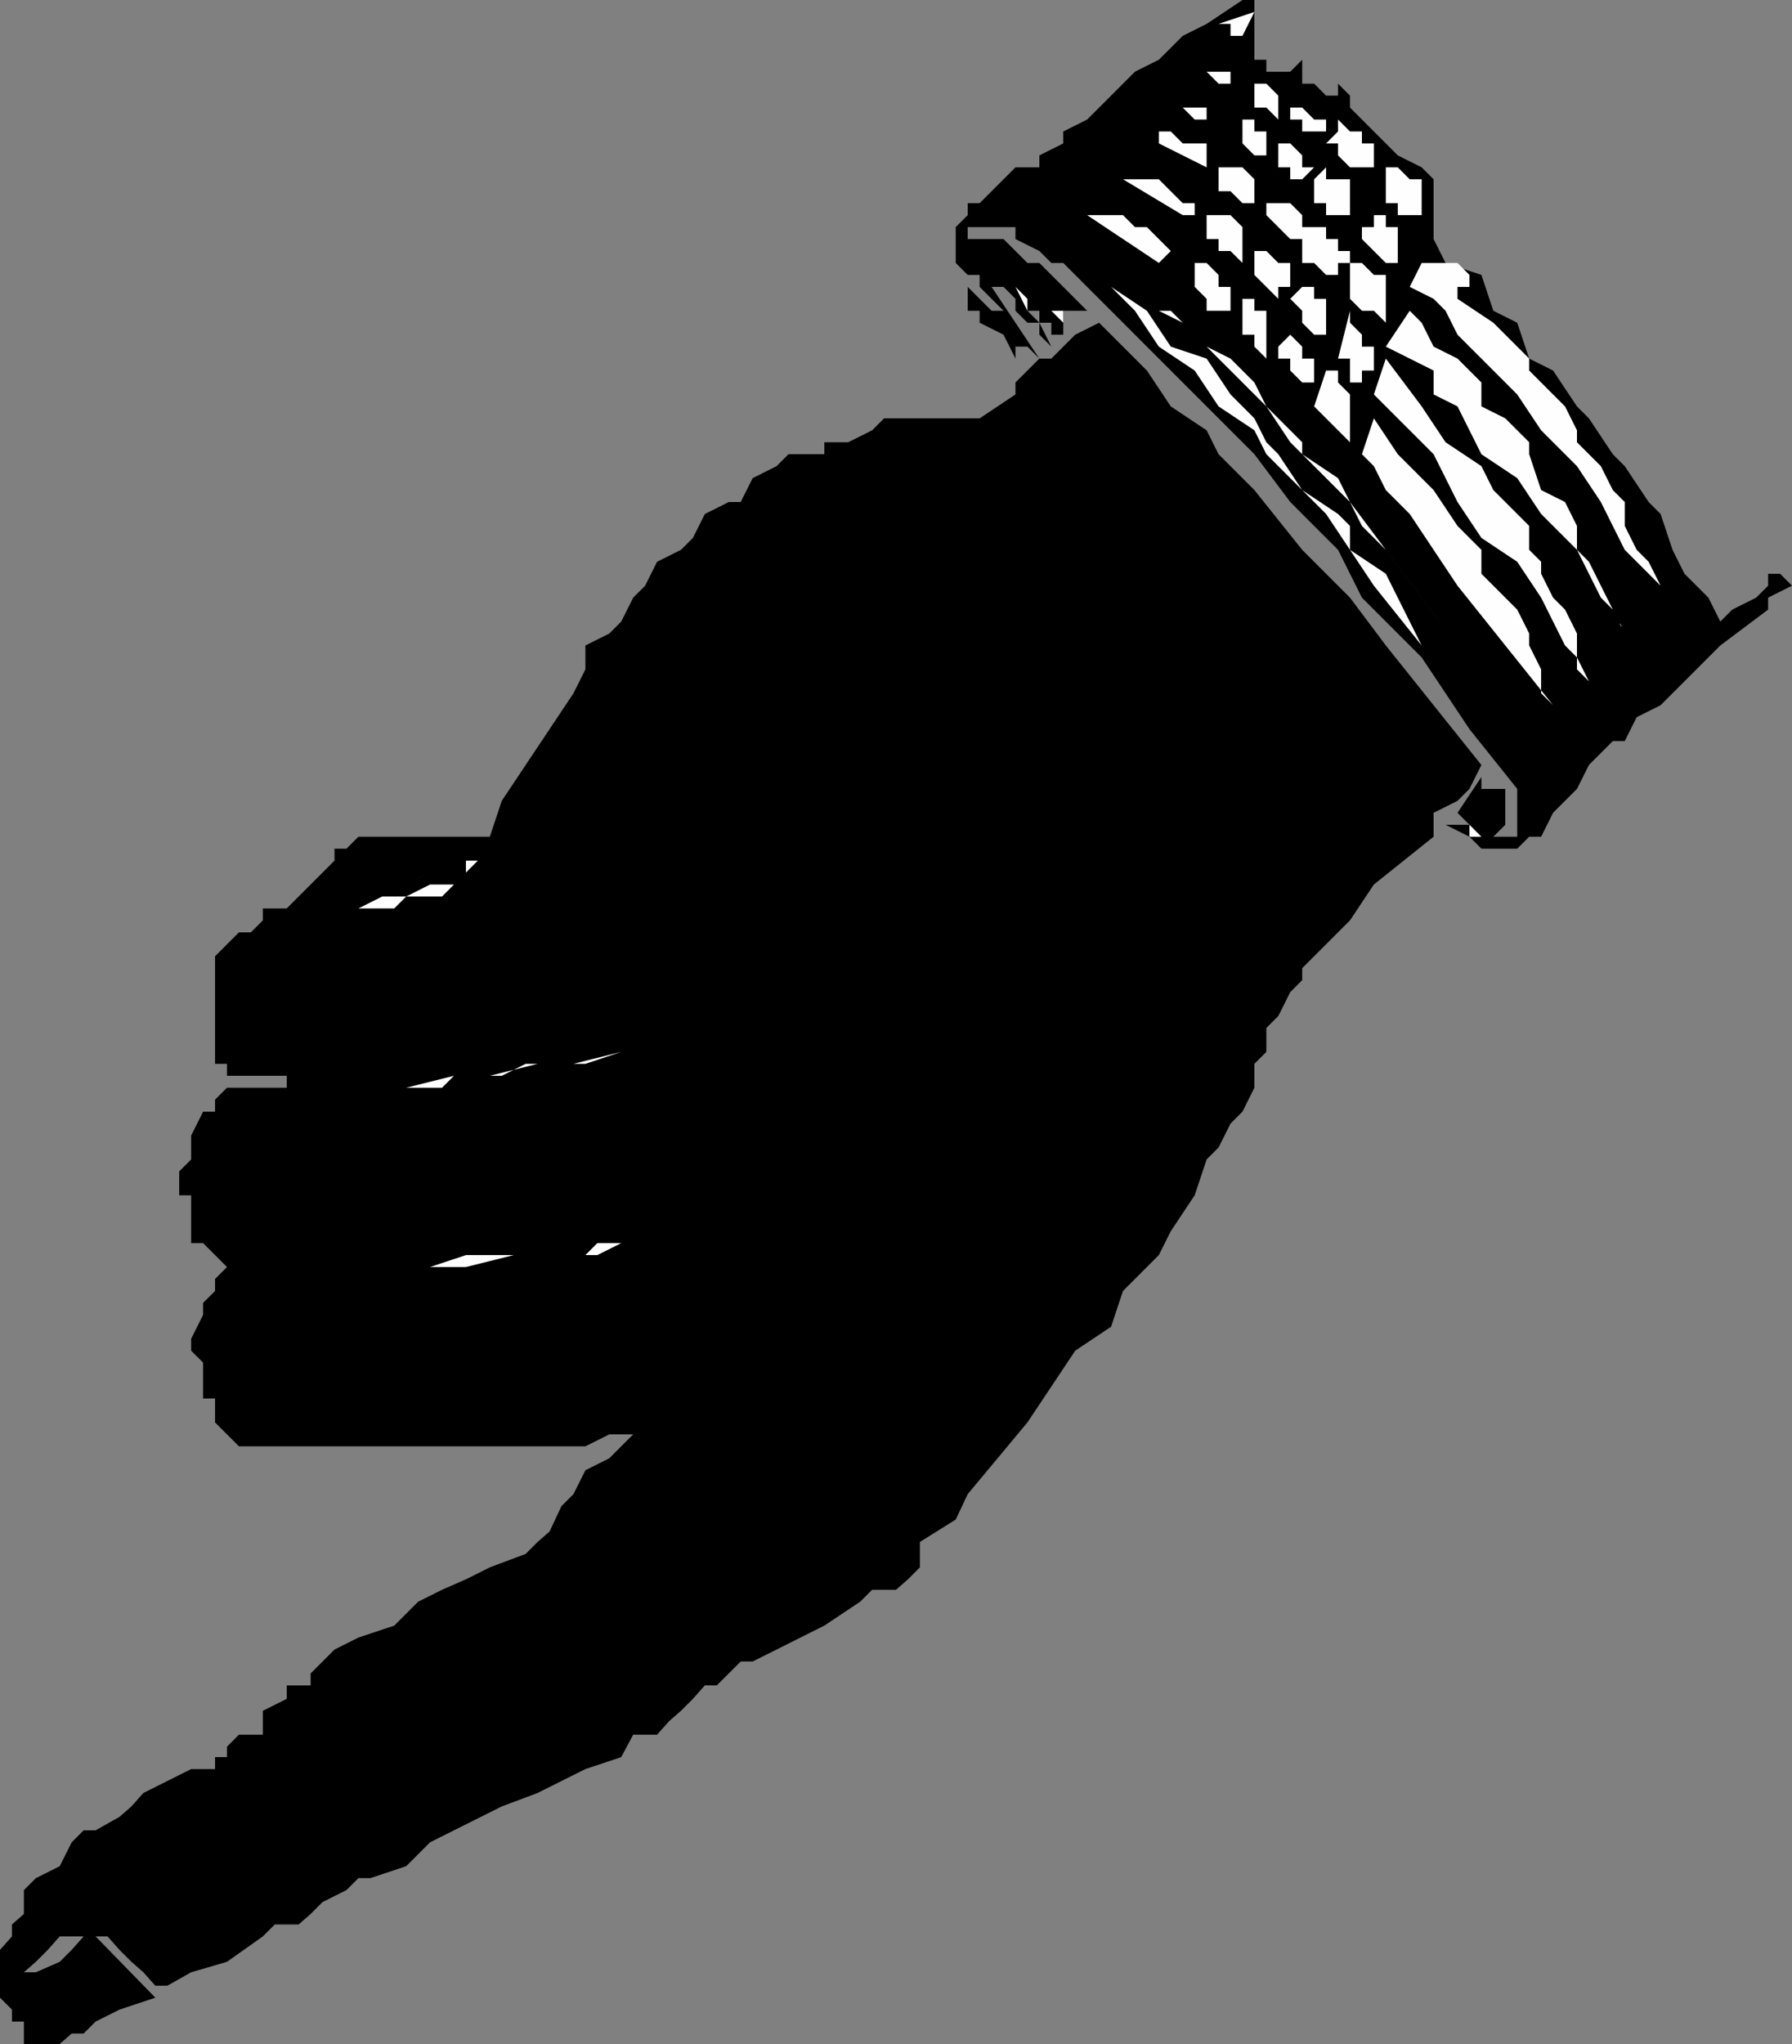 <svg xmlns="http://www.w3.org/2000/svg" width="360" height="410.398"><rect width="100%" height="100%" fill="#808080" stroke="none"/><path d="M259.203 14.398 261.602 12V9.598v7.199H264l2.402 2.402h2.399v-2.402l2.402 2.402v2.399L273.602 24 276 26.398l2.402 2.399 2.399 2.402 4.8 2.399L288 36v12l2.402 4.797 7.2 2.402L300 62.4l4.8 2.398L307.204 72 312 74.398l4.8 7.2L319.204 84 324 91.2l2.402 2.398 4.801 7.199 2.399 2.402 2.398 7.2 2.402 4.8 4.801 4.801 2.399 4.797 2.398-2.399 4.8-2.398 2.403-2.402v-2.399h2.399l2.398 2.399-4.797 2.402v2.398l-9.601 7.2-12 12L328.8 144l-2.399 4.797H324l-4.797 4.8-2.402 4.801L312 163.2l-2.398 4.8h-2.399l-2.402 2.398h-7.2L295.204 168l-4.8-2.402h4.8l-2.402-2.399 4.8-7.199v2.398h4.801v7.2L300 168h-2.398 7.199v-9.602l-9.598-12L285.602 132l-12-12-4.801-9.602-4.801-4.8-4.797-4.801L252 91.199l-4.797-4.8-4.8-4.801L232.8 72l-4.8-4.8-4.797-4.802L216 55.2l-2.398-2.402h-2.399l-2.402-2.399L204 48v-2.402h-9.598v7.199V48h7.2L204 50.398l2.402 2.399h2.399l9.601 9.601h-4.8V67.2h-2.399v-2.402h-2.402v-2.399h-2.399l2.399 2.399 2.402 4.8-2.402-2.398v-2.402h-2.399l-2.402-2.4V60l-2.398-2.402h-2.399L208.801 72l-2.399-2.402H204v-4.801l-7.2-7.2V55.2h-2.398v-2.402 4.8L196.801 60l2.402 2.398h2.399L204 64.797V72h2.402H204l-2.398-4.8-4.801-2.403v-2.399h-2.399V55.2L192 52.797v-7.2l2.402-2.398v-2.402h2.399l2.402-2.399 4.797-4.8h4.8v-2.399l4.802-2.402v-2.399l4.8-2.398 4.801-4.8L228 14.397 232.8 12l4.802-4.8 4.8-2.403 7.2-4.797H252v12h2.402v2.398h4.801"/><path fill="#fefefe" d="M249.602 7.2h-2.399V4.796h-2.402L252 2.398 249.602 7.2m36 36H280.8v-2.403h-2.399v-7.2h2.399L283.203 36h2.399v7.2m-12-9.602h-2.399l-2.402-2.399v-2.402h-2.399l2.399-2.399V24l2.402 2.398h2.399v2.399H276v4.8h-2.398M264 26.398h-2.398V24h-2.399v-2.402h2.399L264 24h2.402v2.398H264m31.203 31.2h-2.402V60L300 64.797 307.203 72v2.398L312 79.2l2.402 2.399 2.399 4.8v2.399l4.8 4.8L324 98.399l2.402 2.399v4.8l2.399 4.801 2.402 2.399 2.399 4.8-7.2-7.199-2.402-4.8-2.398-4.801-4.801-7.2-7.2-7.199-4.8-7.199-12-12-2.399-4.8L288 60l-4.797-2.402 2.399-4.801h4.8v2.402-2.402h2.399l2.402 2.402v2.399M256.8 24l-2.398-2.402H252v-4.801h2.402l2.399 2.402V24M280.8 52.797h-2.398L276 50.398 273.602 48v-2.402H276v-2.399h2.402v2.399h2.399v7.199m-9.598-7.199v-2.399h-4.8v-2.402H264V36l2.402-2.402V36h4.801v9.598M244.8 16.797l-2.398-2.399h4.801v2.399h-2.402m16.801 21.601V36h-2.399v-2.402h-2.402v-4.801h2.402l2.399 2.402v2.399H264L261.602 36v2.398m-7.2-7.198H252l-2.398-2.403V24H252v2.398h2.402V31.2m-12-7.2H240l-2.398-2.402h4.8V24m36 40.797L276 62.398h-2.398L271.203 60v-7.203h2.399L276 55.199h2.402v9.598m48 62.403L324 122.397 321.602 120l-4.801-9.602-7.2-7.199-4.8-7.199-7.2-4.8-4.8-9.602L288 79.199v-4.8l-9.598-4.801 4.801-7.2 2.399 2.399 2.398 4.8L292.8 72l4.802 4.797v4.8l4.8 2.403 4.801 4.797v2.402l2.399 7.2 4.8 2.398 2.399 4.8v4.801l2.402 2.399 4.797 9.601 2.402 4.801"/><path fill="#fefefe" d="M268.8 55.2h-2.398L264 52.796h-2.398v-7.2h4.8V48h2.399v2.398h2.402v2.399h-2.402v2.402M261.602 48h-2.399l-4.8-4.8H252h2.402v-2.403h4.801l2.399 2.402V48M252 40.797h-2.398l-2.399-2.399h-2.402v-4.8h4.8L252 36v4.797m-9.598-7.199-9.601-4.801v-2.399h2.402l2.399 2.399h4.8v4.8m24 33.603H264l-2.398-2.403v-2.399L259.203 60l2.399-2.402v-2.399 2.399H264V60h2.402v7.2m7.2 9.597h-2.399V72h-2.402l2.402-9.602v2.399l2.399 2.402v2.399H276v4.8h-2.398v2.399m45.601 60L316.801 132l-2.399-2.402-4.8-9.598-4.801-7.203-7.2-4.797-4.8-7.203L288 91.199l-12-12L278.402 72l7.2 9.598 4.8 7.199 7.2 4.8L300 98.399l2.402 2.399 4.801 4.8v4.801l2.399 2.399v2.402L312 120l2.402 2.398 2.399 4.801v7.2l2.402 2.398M256.8 60l-2.398-2.402L252 55.199V48v2.398h2.402l2.399 2.399h2.402v4.8h-2.402V60m-7.199-7.203-2.399-2.399h-2.402V48h-2.399v-4.8h4.801l2.399 2.398v7.199m-12-9.597-12-7.2h7.199l2.402 2.398 2.399 2.399H240v2.402h-2.398m36 38.399h-2.399v7.199l-2.402-2.399-4.801-4.8 2.402-7.2h2.399v2.399l2.402 2.402v2.399h2.399m-12-2.398v-2.403l-2.399-2.399V72h-2.402v-2.402l2.402-2.399 2.399 2.399V72H264v4.797h-2.398v2.402M312 141.598l-9.598-12-9.601-12-4.801-7.2-4.797-7.199-4.8-4.8L276 93.597l-2.398-2.399L276 84l4.8 7.2 7.2 7.198 4.8 7.2 4.802 4.8v4.801l7.199 7.2 2.402 4.8v2.399l2.399 4.8v4.801l2.398 2.399M254.402 72 252 69.598v-2.399h-2.398V60H252v2.398h2.402V72m-9.602-9.602h-2.398V60L240 57.598v-4.801h2.402l2.399 2.402v2.399h2.402v4.8h-2.402M232.8 52.797l-14.398-9.598h7.2L228 45.598h2.402L232.801 48l2.402 2.398-2.402 2.399m59.999 76.801L285.603 120l-14.399-19.203-9.601-9.598-2.399-2.402-4.8-7.2L252 79.2l-4.797-4.8-9.601-9.602-4.801-2.399-4.801-4.8 4.8 4.8h2.403l2.399 2.399L240 67.199l2.402 2.399L247.203 72 252 76.797l2.402 4.8 7.2 7.2v2.402L268.8 96l2.402 4.797 2.399 4.8 4.8 4.801 7.2 9.602 7.199 9.598"/><path fill="#fefefe" d="m295.203 141.598-19.203-24-9.598-14.399-12-12L252 86.4l-7.2-4.801-4.8-7.2-7.2-4.8-4.8-7.2-4.797-4.8L216 52.797 211.203 48 216 52.797l7.203 4.8 7.2 4.801 4.8 7.2 7.2 2.402 4.8 7.2L252 84l2.402 4.797 2.399 2.402 4.8 7.2 7.2 4.8 2.402 2.399v4.8l7.2 4.801L280.8 120l4.8 9.598 9.602 12"/><path d="m297.602 153.598-2.399 4.8-2.402 2.399-4.801 2.402V168l-12 9.598-4.797 7.199-9.601 9.601v2.399l-2.399 2.402-2.402 4.801-2.399 2.398v4.801L252 213.598v4.8l-2.398 4.801-2.399 2.399-2.402 4.8-2.399 2.399L240 240l-4.797 7.2-2.402 4.8-7.2 7.2-2.398 7.198L216 271.2l-9.598 14.399-12 14.402-2.402 5.098-7.2 4.5v5.101l-2.398 2.399L180 319.2h-4.797l-2.402 2.399-7.2 4.8-14.398 7.2h-2.402L146.402 336 144 338.398h-2.398l-2.399 2.7-2.402 2.402-2.399 2.098-2.402 2.699h-4.797l-2.402 4.5-7.2 2.402-4.8 2.399L108 360l-7.2 2.7-9.597 4.8-4.8 2.398-4.801 4.801-7.2 2.399H72l-2.398 2.402-4.801 2.398-2.399 2.399L60 386.398h-4.797l-2.402 2.399-7.2 5.101L38.403 396l-4.8 2.7h-2.399l-2.402-2.7-2.399-2.102L24 391.5l-2.398-2.703H12L9.602 391.5l-2.399 2.398L4.801 396h2.402L12 393.898l2.402-2.398 2.399-2.703h2.402l12 12.3L24 403.5l-4.797 2.398-2.402 2.399h-2.399L12 410.398H4.8v-4.5H2.403V403.5L0 401.098V391.5l2.402-2.703v-2.399l2.399-2.101V379.5l2.402-2.402L12 374.699l2.402-4.8 2.399-2.399h2.402L24 364.797l2.402-2.098L28.801 360l4.8-2.402 4.801-2.399h4.801v-2.402h2.399v-2.098L48 348.297h4.8V343.5l4.802-2.402v-2.7h4.8V336l4.801-4.8L72 328.796l7.203-2.399 4.797-4.8 4.8-2.399 4.802-2.101 4.8-2.399 7.2-2.699 2.398-2.402 2.402-2.098 2.399-5.102 2.402-2.398 2.399-4.8 4.8-2.403 2.399-2.399 2.402-2.398h-4.8l-4.801 2.398H48L45.602 288l-2.399-2.402v-4.801h-2.402v-7.2l-2.399-2.398v-2.402L40.801 264v-2.402l2.402-2.399v-2.402l2.399-2.399H48h-2.398l-4.801-4.8h-2.399V240H36v-4.8l2.402-2.403V228l2.399-4.8h2.402v-2.403l2.399-2.399h12V216h-12v-2.402h-2.399V192l2.399-2.402L48 187.199h2.402l2.399-2.402v-2.399h4.8l9.602-9.601v-2.399h2.399L72 168h26.402l2.399-7.203 14.402-21.598 2.399-4.8v-4.801l4.8-2.399 2.399-2.402 2.402-4.797 2.399-2.402 2.398-4.801 4.8-2.399 2.403-2.398 2.399-4.8 4.8-2.403h2.399L151.203 96 156 93.598l2.402-2.399h7.2v-2.402h4.8l4.801-2.399L177.602 84H196.8l7.2-4.8v-2.403L208.8 72h2.403l2.399-2.402L216 67.199l4.8-2.402 9.602 9.601 4.801 7.2 7.2 4.8L244.8 91.2l7.2 7.2 9.602 12 9.601 9.601 7.2 9.598 9.597 12 9.602 12"/><path fill="#fefefe" d="M211.203 62.398h2.399v2.399zm-7.203-4.8L206.402 60v2.398zm91.203 108 2.399 2.402h-2.399zM60 182.398h12L76.8 180h4.802l4.8-2.402h7.2v-2.399h-2.399 2.399v-2.402H96v-2.399 2.399l-2.398 2.402v2.399h24-26.399L88.801 180h-7.2l-2.398 2.398H60m0 36h21.602L91.203 216h7.2l9.597-2.402h7.203l9.598-2.399-7.2 2.399h-12l-4.8 2.402h-9.598l-2.402 2.398H60"/><path fill="#fefefe" d="m86.402 175.2-4.8 2.398 4.8-2.399m-28.8 79.199h28.8l7.2-2.398h24l2.398-2.402h4.8l4.802-2.399-4.801 2.399L120 252h-16.797l-9.601 2.398h-36"/></svg>
